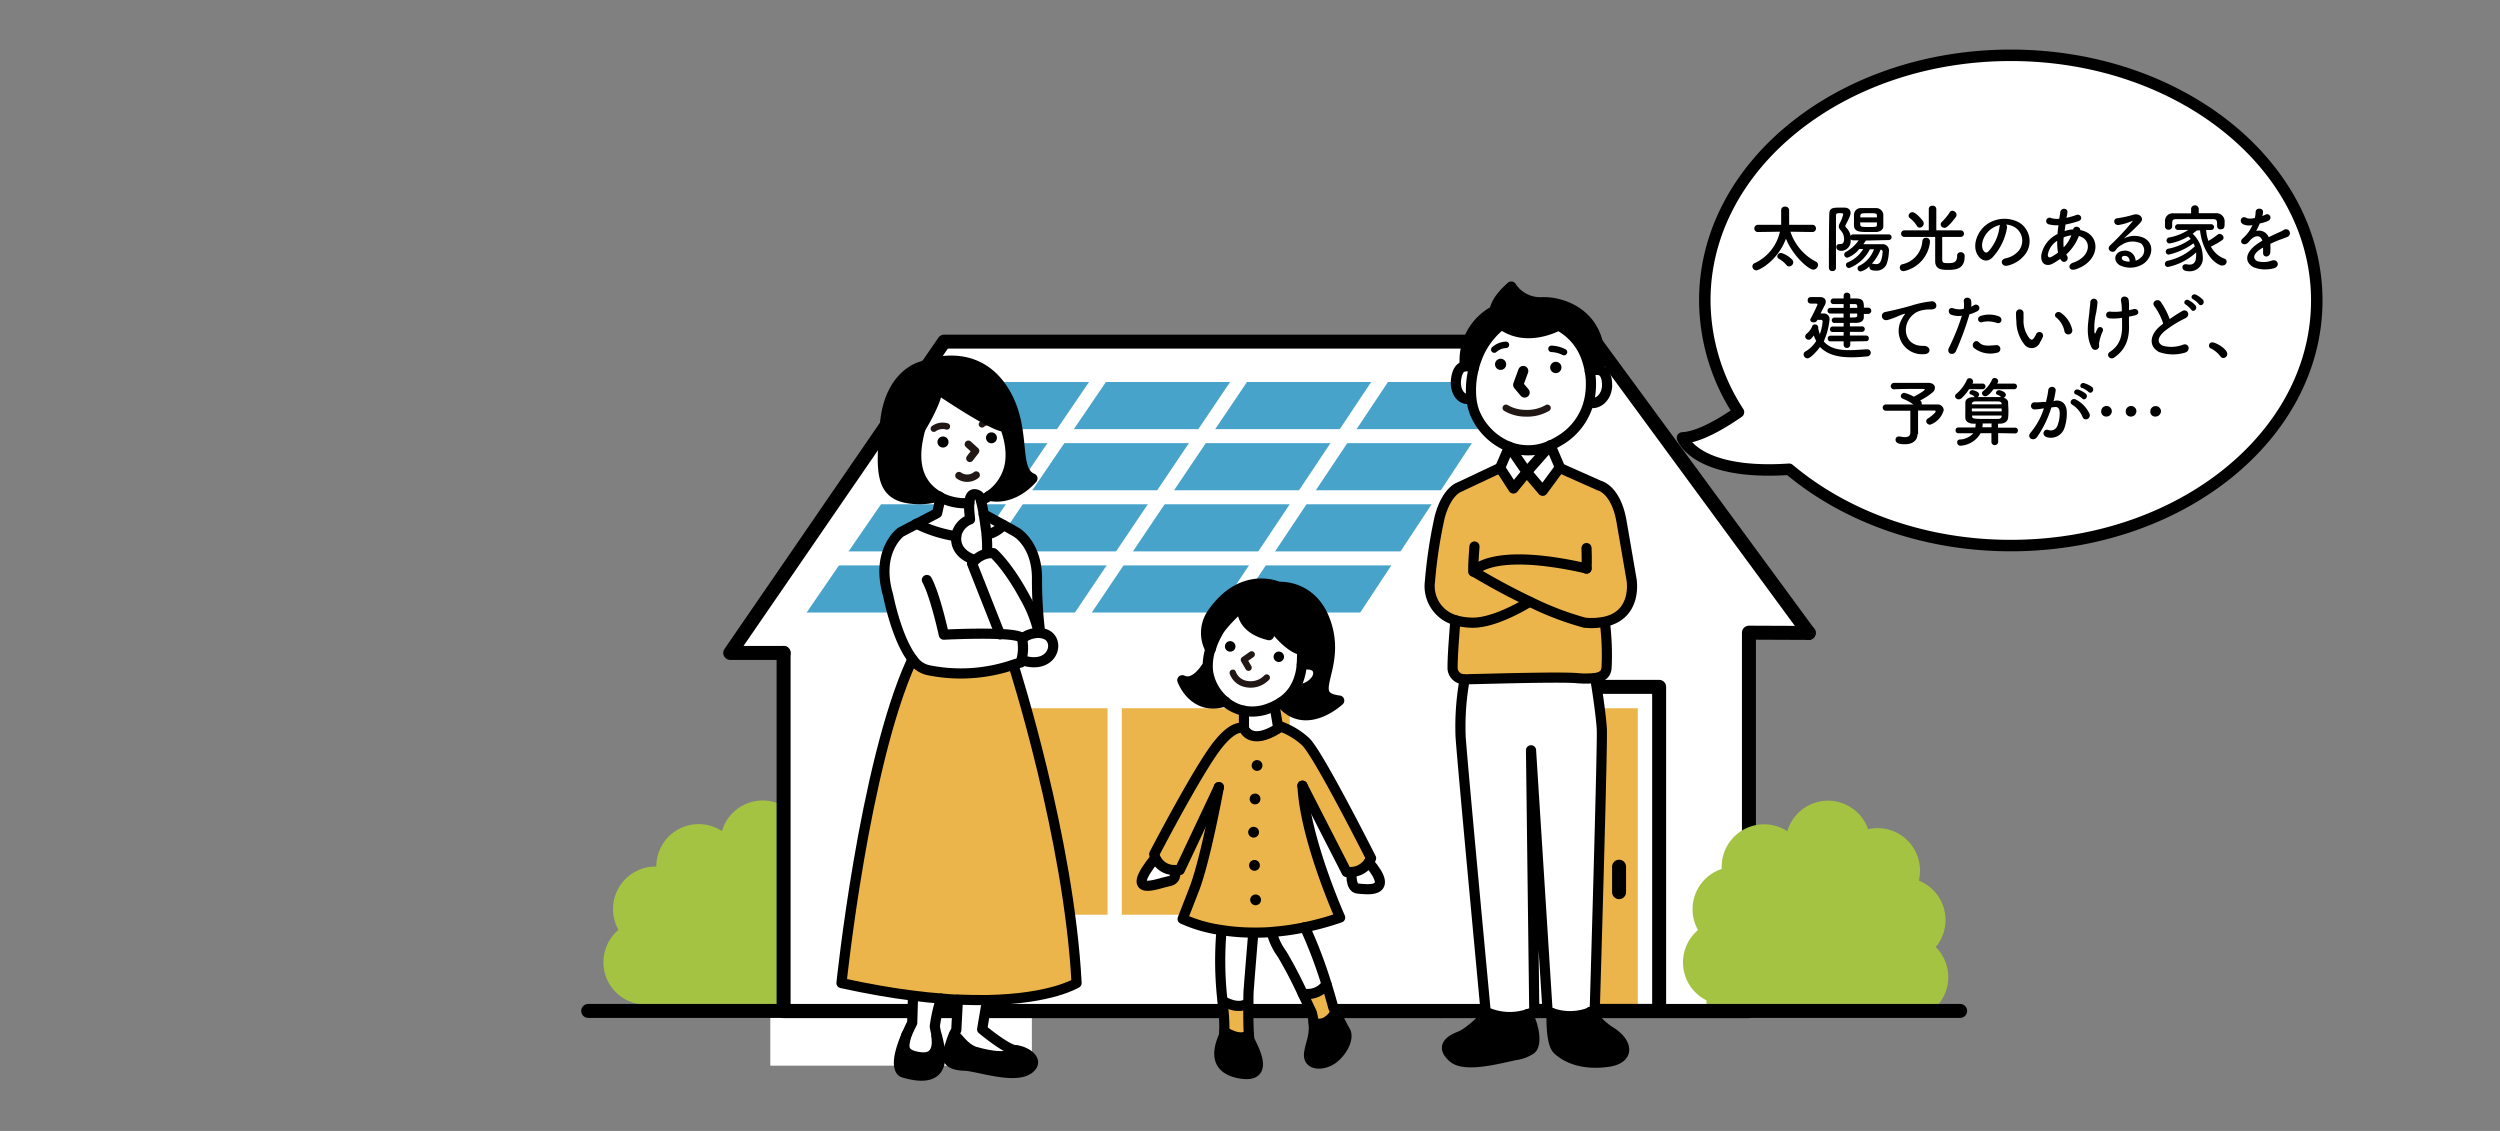 <svg xmlns="http://www.w3.org/2000/svg" xmlns:xlink="http://www.w3.org/1999/xlink" viewBox="0 0 398.67 180.35"><rect x="0" y="0" width="398.67" height="180.35" fill="#808080" stroke="none"/><defs><style>.cls-1,.cls-10,.cls-11,.cls-12,.cls-13,.cls-14,.cls-15,.cls-6,.cls-7{fill:none;}.cls-2{fill:#fff;}.cls-3{clip-path:url(#clip-path);}.cls-4{fill:#a4c342;}.cls-5{fill:#48a3cb;}.cls-10,.cls-12,.cls-13,.cls-6{stroke:#000;}.cls-10,.cls-11,.cls-12,.cls-13,.cls-14,.cls-15,.cls-6,.cls-7{stroke-linecap:round;stroke-linejoin:round;}.cls-6,.cls-7{stroke-width:2.23px;}.cls-7{stroke:#fff;}.cls-8{fill:#ecb54c;}.cls-9{clip-path:url(#clip-path-2);}.cls-10{stroke-width:1.83px;}.cls-11,.cls-14,.cls-15{stroke:#211816;}.cls-11,.cls-13{stroke-width:1.03px;}.cls-12{stroke-width:1.62px;}.cls-14{stroke-width:1.08px;}.cls-15{stroke-width:1.18px;}</style><clipPath id="clip-path"><rect class="cls-1" x="93.8" y="122.07" width="59.48" height="39.14"/></clipPath><clipPath id="clip-path-2"><rect class="cls-1" x="265.41" y="111.89" width="51.38" height="49.32"/></clipPath></defs><g id="レイヤー_2" data-name="レイヤー 2"><g id="デザイン"><rect class="cls-2" x="122.84" y="141.07" width="41.71" height="28.87"/><g class="cls-3"><path class="cls-4" d="M139.93,151a6.76,6.76,0,0,0-3.77-10.93,6.69,6.69,0,0,0,.13-1.28,6.77,6.77,0,0,0-8.28-6.59,6.76,6.76,0,0,0-12.88.33,6.76,6.76,0,0,0-10.47,5.66h-.14a6.77,6.77,0,0,0-5.89,10.09,6.76,6.76,0,0,0,3.65,11.89,6.76,6.76,0,0,0,10.87,4.66,6.77,6.77,0,0,0,11.45-.1,6.76,6.76,0,0,0,10.3-2.18l.25,0A6.77,6.77,0,0,0,139.93,151Z"/></g><path class="cls-2" d="M254.32,54.48l34.11,46.45-9.53,0v60.35H125V104.12h-8.5L125,91.71,133.5,79.3,142,66.89l8.53-12.41H254.32ZM236.79,69.55l6.44-9.75H153.29l-6.7,9.74L139.9,79.3l-6.7,9.75-6.69,9.75h91l6.43-9.75,6.43-9.75Z"/><polygon class="cls-5" points="243.22 59.8 236.79 69.55 214.25 69.55 220.74 59.8 243.22 59.8"/><polygon class="cls-5" points="236.79 69.55 230.37 79.3 207.75 79.3 214.25 69.55 236.79 69.55"/><polygon class="cls-5" points="230.37 79.3 223.94 89.05 223.94 89.05 201.25 89.05 207.75 79.3 230.37 79.3"/><polygon class="cls-5" points="223.94 89.05 217.51 98.8 194.76 98.8 201.25 89.05 223.94 89.05 223.94 89.05"/><polygon class="cls-5" points="220.74 59.8 214.25 69.55 191.69 69.55 198.26 59.8 220.74 59.8"/><polygon class="cls-5" points="214.25 69.55 207.75 79.3 185.13 79.3 191.69 69.55 214.25 69.55"/><polygon class="cls-5" points="207.75 79.3 201.25 89.05 178.57 89.05 185.13 79.3 207.75 79.3"/><polygon class="cls-5" points="201.25 89.05 194.76 98.8 172.01 98.8 178.57 89.05 201.25 89.05"/><polygon class="cls-5" points="198.26 59.8 191.69 69.55 169.14 69.55 175.77 59.8 198.26 59.8"/><polygon class="cls-5" points="191.69 69.55 185.13 79.3 162.51 79.3 169.14 69.55 191.69 69.55"/><polygon class="cls-5" points="185.13 79.3 178.57 89.05 155.89 89.05 162.51 79.3 185.13 79.3"/><polygon class="cls-5" points="178.57 89.05 172.01 98.8 149.26 98.8 155.89 89.05 178.57 89.05"/><polygon class="cls-5" points="175.77 59.8 169.14 69.55 146.6 69.55 146.59 69.55 153.29 59.8 175.77 59.8"/><polygon class="cls-5" points="169.14 69.55 162.51 79.3 139.9 79.3 146.59 69.55 146.6 69.55 169.14 69.55"/><polygon class="cls-5" points="162.51 79.3 155.89 89.05 133.2 89.05 139.9 79.3 162.51 79.3"/><polygon class="cls-5" points="155.89 89.05 149.26 98.8 126.51 98.8 133.2 89.05 155.89 89.05"/><polyline class="cls-6" points="229.77 161.24 124.96 161.24 124.96 104.12"/><polyline class="cls-6" points="288.44 100.93 278.9 100.89 278.9 161.24 229.77 161.24"/><polyline class="cls-6" points="254.32 54.48 228.38 54.48 202.44 54.48 176.5 54.48 150.56 54.48 142.03 66.89 133.5 79.3 124.98 91.71 116.45 104.12 124.96 104.12"/><polyline class="cls-7" points="243.22 59.8 220.74 59.8 198.26 59.8 175.77 59.8 153.29 59.8"/><polyline class="cls-7" points="236.79 69.55 214.25 69.55 191.69 69.55 169.14 69.55 146.6 69.55"/><polyline class="cls-7" points="230.37 79.3 207.75 79.3 185.13 79.3 162.51 79.3 139.9 79.3"/><polyline class="cls-7" points="223.94 89.05 201.25 89.05 178.57 89.05 155.89 89.05 133.2 89.05"/><polyline class="cls-7" points="217.51 98.8 194.76 98.8 172.01 98.8 149.26 98.8 126.51 98.8"/><line class="cls-6" x1="254.32" y1="54.48" x2="288.43" y2="100.93"/><polyline class="cls-7" points="153.29 59.8 146.59 69.55 139.9 79.3 133.2 89.05 126.51 98.8"/><polyline class="cls-7" points="175.77 59.8 169.14 69.55 162.51 79.3 155.89 89.05 149.26 98.8"/><polyline class="cls-7" points="198.26 59.8 191.69 69.55 185.13 79.3 178.57 89.05 172.01 98.8"/><polyline class="cls-7" points="220.74 59.8 214.25 69.55 207.75 79.3 201.25 89.05 194.76 98.8"/><polyline class="cls-7" points="243.22 59.8 236.79 69.55 230.37 79.3 223.94 89.05 217.51 98.8"/><rect class="cls-8" x="247.21" y="112.94" width="13.96" height="48.27"/><rect class="cls-7" x="146.42" y="109.53" width="62.66" height="39.75"/><rect class="cls-8" x="149.84" y="112.94" width="26.78" height="32.93"/><rect class="cls-8" x="178.89" y="112.94" width="26.78" height="32.93"/><rect class="cls-6" x="243.8" y="109.53" width="20.78" height="51.68"/><line class="cls-6" x1="258.19" y1="138.21" x2="258.19" y2="142.27"/><g class="cls-9"><path class="cls-4" d="M310.69,155.83a6.76,6.76,0,0,0-2-4.8,6.76,6.76,0,0,0-2.7-10.6,7.1,7.1,0,0,0,.19-1.61,6.76,6.76,0,0,0-6.76-6.76,6.94,6.94,0,0,0-1.52.17,6.76,6.76,0,0,0-12.88.33,6.69,6.69,0,0,0-3.7-1.11,6.77,6.77,0,0,0-6.77,6.77c0,.12,0,.23,0,.35a6.76,6.76,0,0,0-3.77,9.74,6.76,6.76,0,0,0,1.34,11.21,6.76,6.76,0,0,0,10.91,5.34,6.76,6.76,0,0,0,11.44-.1,6.78,6.78,0,0,0,10.34-2.23A6.77,6.77,0,0,0,310.69,155.83Z"/></g><line class="cls-6" x1="93.8" y1="161.21" x2="312.58" y2="161.21"/><path class="cls-2" d="M320.65,8.82c-26.94,0-48.79,17.49-48.79,39.08a32.87,32.87,0,0,0,5.37,17.82c-2.35,1.63-6.18,4-8.93,4.11,0,0,2.07,6,17,5C294.18,82.3,306.73,87,320.65,87c27,0,48.8-17.49,48.8-39.08S347.6,8.82,320.65,8.82Z"/><path class="cls-10" d="M320.65,8.82c-26.94,0-48.79,17.49-48.79,39.08a32.87,32.87,0,0,0,5.37,17.82c-2.35,1.63-6.18,4-8.93,4.11,0,0,2.07,6,17,5C294.18,82.3,306.73,87,320.65,87c27,0,48.8-17.49,48.8-39.08S347.6,8.82,320.65,8.82Z"/><path d="M289,37l-3.48-.05a8.31,8.31,0,0,0,4.07,4.78.56.56,0,0,1,.33.51.79.79,0,0,1-.75.76c-.74,0-3.26-2.17-4.37-4.94-1.3,3.51-4.25,5.05-4.72,5.05a.64.64,0,0,1-.63-.62.58.58,0,0,1,.39-.54,7.25,7.25,0,0,0,4-5l-3.48.05h0a.56.56,0,0,1-.6-.58.57.57,0,0,1,.61-.57h3.67c0-.2,0-.41,0-.6,0-.42,0-.8,0-1.21V33.5h0a.56.56,0,0,1,.63-.55.59.59,0,0,1,.64.54v.25c0,.53,0,1,0,1.53a5.65,5.65,0,0,1,0,.58H289a.56.56,0,0,1,.59.57A.56.56,0,0,1,289,37Zm-4.1,5.29a4.34,4.34,0,0,0-1.19-1,.49.49,0,0,1-.29-.42.6.6,0,0,1,.61-.54,4.1,4.1,0,0,1,1.78,1.09.65.65,0,0,1,.16.41.69.69,0,0,1-.66.66A.55.55,0,0,1,284.89,42.28Z"/><path d="M297.54,38.36c-.12.2-.26.39-.39.58h3a1,1,0,0,1,1.07,1.16,7.06,7.06,0,0,1-.32,1.9,1.73,1.73,0,0,1-1.72,1.16c-.76,0-1.07-.17-1.07-.59a.41.41,0,0,1,0-.11,3,3,0,0,1-1.38.83.5.5,0,0,1-.51-.5.45.45,0,0,1,.28-.41,4.65,4.65,0,0,0,2.34-2.63h-.65a6.25,6.25,0,0,1-3.3,3,.51.51,0,0,1-.52-.5.42.42,0,0,1,.28-.41,5.2,5.2,0,0,0,2.47-2.13h-.63a4.45,4.45,0,0,1-1.88,1.39.53.53,0,0,1-.52-.51.45.45,0,0,1,.23-.39,6,6,0,0,0,2.08-1.88h-.92a.44.44,0,0,1-.36-.16v.22A1.54,1.54,0,0,1,293.67,40c-.74,0-.83-.39-.83-.59a.44.44,0,0,1,.4-.49h.12l.16,0c.55,0,.55-.64.55-.77a2,2,0,0,0-.45-1.31c-.2-.25-.39-.43-.39-.73a1,1,0,0,1,.12-.44,5.74,5.74,0,0,0,.58-1.48c0-.14-.09-.2-.47-.2s-.68,0-.68.37c0,1,0,2.41,0,3.9v4.46a.51.51,0,0,1-.55.51.52.52,0,0,1-.58-.51c0-2.14,0-6.2.06-8.55,0-1.06.65-1.06,1.73-1.06h.67c.67,0,1,.36,1,.84,0,.27-.11.65-.83,2a.25.25,0,0,0,0,.13.23.23,0,0,0,.07.16,2.65,2.65,0,0,1,.77,1.39.41.41,0,0,1,.42-.25h5.66a.45.45,0,1,1,0,.9ZM299.23,37c-.39,0-.81,0-1.23,0-1.33,0-2.3,0-2.35-1,0-.2,0-.43,0-.68s0-.8,0-1.14a1.09,1.09,0,0,1,1.15-1c.4,0,.81,0,1.21,0s.81,0,1.19,0a1.16,1.16,0,0,1,1.13,1c0,.33,0,.71,0,1.1s0,.54,0,.78C300.34,36.58,299.9,36.93,299.23,37Zm.08-2.33c0-.07,0-.14,0-.21,0-.45-.09-.46-1.29-.46s-1.34,0-1.36.47c0,.06,0,.13,0,.2Zm-2.67.8c0,.7,0,.73,1.31.73s1.35,0,1.36-.41c0-.1,0-.22,0-.32Zm1.9,6.59h.08l.12,0a1.77,1.77,0,0,0,.43.06c.4,0,.9-.07,1.05-1.92v0a.34.34,0,0,0-.33-.39A7,7,0,0,1,298.54,42Z"/><path d="M303.53,43.24a.55.55,0,0,1-.57-.58.51.51,0,0,1,.36-.51,4.06,4.06,0,0,0,3.24-3.76.54.54,0,0,1,.57-.47.59.59,0,0,1,.64.54.53.53,0,0,1,0,.12,5.3,5.3,0,0,1-4,4.62A.87.87,0,0,1,303.53,43.24Zm9.07-5.46-2.88,0c0,.91,0,2.66,0,3.37s0,.81,1,.81c.81,0,1.38-.11,1.38-1.17a.53.53,0,0,1,.55-.57.6.6,0,0,1,.65.65c0,1.88-1.16,2.17-2.62,2.17-1.12,0-2.08-.09-2.08-1.42,0-.37,0-2.75,0-3.84H307l-3.28,0h0a.51.51,0,0,1-.56-.51.54.54,0,0,1,.57-.54h3.85l0-3.4a.53.53,0,0,1,.59-.52.55.55,0,0,1,.61.52l0,3.4h3.87a.52.52,0,0,1,.54.53.51.51,0,0,1-.53.52ZM305.67,36a4.36,4.36,0,0,0-1.09-1.2.46.46,0,0,1-.22-.39.61.61,0,0,1,.61-.57c.57,0,1.6,1.28,1.71,1.45a.68.68,0,0,1,.09.35.67.67,0,0,1-.63.66A.52.52,0,0,1,305.67,36Zm4.38.31a.53.53,0,0,1-.37-.94,8.28,8.28,0,0,0,1.23-1.5.47.47,0,0,1,.43-.26.7.7,0,0,1,.67.66.61.61,0,0,1-.13.35C310.72,36.17,310.29,36.35,310.05,36.35Z"/><path d="M320.05,36.35a9.2,9.2,0,0,1-2.37,4.76c-.91.84-1.89.38-2.41-.63-.74-1.46.05-3.64,1.62-4.74a4.92,4.92,0,0,1,5.08-.27,3.49,3.49,0,0,1,1.09,4.94,4.93,4.93,0,0,1-2.87,1.94c-1,.27-1.39-.92-.38-1.15A3.65,3.65,0,0,0,322,39.88a2.54,2.54,0,0,0-.64-3.6,3.18,3.18,0,0,0-1.46-.47A.58.58,0,0,1,320.05,36.35Zm-2.61.23c-1.09.84-1.68,2.41-1.18,3.31.17.34.48.52.77.26a7,7,0,0,0,1.82-3.91,1,1,0,0,1,.11-.37A4,4,0,0,0,317.44,36.58Z"/><path d="M328.52,41.29a9.81,9.81,0,0,1-1.28.8c-.73.37-1.85.19-1.72-1.39a4.61,4.61,0,0,1,2.11-3.11,4.51,4.51,0,0,1,.49-.28c0-.45.08-.92.14-1.4a4.47,4.47,0,0,1-1.47-.12.54.54,0,1,1,.33-1,3.58,3.58,0,0,0,1.27.09c.05-.34.11-.69.15-1,.13-.87,1.27-.69,1.14,0,0,.29-.1.59-.15.86a11.53,11.53,0,0,0,1.58-.46c.69-.26,1.2.74.28,1a14.18,14.18,0,0,1-2,.52c-.06.38-.1.72-.15,1.05a4.59,4.59,0,0,1,1.23-.26h.14v0c.09-.69,1.17-.47,1.12.1,3.43.62,3.26,5-.75,6.26-1.06.35-1.35-.74-.39-1.06,2.93-1,3-3.72.92-4.25a7.71,7.71,0,0,1-2,2.93,1.67,1.67,0,0,0,.12.23c.42.68-.56,1.43-1,.6Zm-.46-2.89a3.27,3.27,0,0,0-1.5,2.21c0,.47.28.51.58.35a8.53,8.53,0,0,0,1.05-.68A9.15,9.15,0,0,1,328.06,38.4Zm2.24-.87a4.64,4.64,0,0,0-1.21.32,8.22,8.22,0,0,0,0,1.59,5.43,5.43,0,0,0,1.22-1.91Z"/><path d="M341.28,41.16a1.48,1.48,0,0,0,.16-2.33,3.11,3.11,0,0,0-3.07.2,2.67,2.67,0,0,0-1,.88c-.42.63-1.59-.07-.87-.78a40,40,0,0,0,3.55-3.8c.13-.16,0-.11-.08-.07a9.25,9.25,0,0,1-2,.6c-.93.2-1.11-1-.31-1.06a17.61,17.61,0,0,0,2.59-.57c.94-.27,1.71.56,1.12,1.22-.37.42-.84.88-1.31,1.32s-.94.85-1.37,1.27A3.59,3.59,0,0,1,342,38c1.69,1,1.14,3.08-.1,4a3.85,3.85,0,0,1-3.89.29c-1.24-.81-.69-2.26.7-2.31a1.66,1.66,0,0,1,1.85,1.59A1.55,1.55,0,0,0,341.28,41.16Zm-2.5-.35c-.52,0-.54.53-.16.73a2.11,2.11,0,0,0,1,.17C339.62,41.17,339.3,40.76,338.78,40.81Z"/><path d="M351.81,36.68a6.58,6.58,0,0,0,.36,1.74,13.15,13.15,0,0,0,1.47-1,.44.44,0,0,1,.32-.12.65.65,0,0,1,.63.6.51.51,0,0,1-.26.42,12.89,12.89,0,0,1-1.76,1,4,4,0,0,0,2.13,1.92.51.51,0,0,1,.38.49.63.63,0,0,1-.63.6.68.68,0,0,1-.27,0c-2-.71-3.16-3.55-3.34-5.59h-.5l-.68.53a5.21,5.21,0,0,1,1.61,3.68,2.06,2.06,0,0,1-2.11,2.31c-.73,0-1.13-.2-1.13-.64a.46.46,0,0,1,.49-.48.36.36,0,0,1,.14,0,3,3,0,0,0,.49.06c.78,0,1.06-.54,1.06-1.46a2.67,2.67,0,0,0,0-.48,9.48,9.48,0,0,1-4.47,2.31.47.47,0,0,1-.51-.47.52.52,0,0,1,.45-.52A8.94,8.94,0,0,0,350,39.28a4,4,0,0,0-.2-.48,10.78,10.78,0,0,1-3.95,1.8.46.46,0,0,1-.48-.47.48.48,0,0,1,.41-.47,8.9,8.9,0,0,0,3.57-1.55,2.16,2.16,0,0,0-.4-.4A8.73,8.73,0,0,1,346,38.82a.47.47,0,0,1-.51-.46.5.5,0,0,1,.42-.49,8.32,8.32,0,0,0,3.05-1.2l-1.61,0h0a.46.46,0,0,1-.5-.45.47.47,0,0,1,.51-.47h5.2a.47.47,0,0,1,.51.47.45.45,0,0,1-.48.45h0ZM350.63,34l2.82,0a1.3,1.3,0,0,1,1.3,1.14,5,5,0,0,1,0,.55c0,.42,0,.88-.63.88a.5.5,0,0,1-.56-.46v0c0-1,0-1.15-.74-1.17-.94,0-2.07,0-3.16,0-.91,0-1.78,0-2.49,0s-.74.17-.78.58v.63h0a.53.53,0,0,1-.57.48.52.52,0,0,1-.57-.5c0-.15,0-.31,0-.49s0-.35,0-.53a1.22,1.22,0,0,1,1.35-1.09l2.81,0v-.77a.62.62,0,0,1,1.22,0V34Z"/><path d="M360.74,34.46a3.41,3.41,0,0,0,.49-.21c.65-.39,1.29.59.42,1a6.37,6.37,0,0,1-1.3.39,11.53,11.53,0,0,1-.56,1.19,1.7,1.7,0,0,1,2,1c.48-.25,1-.49,1.44-.69a8.31,8.31,0,0,0,.91-.44.63.63,0,1,1,.66,1.06,11.84,11.84,0,0,1-1.27.48c-.49.19-1,.42-1.49.65a9.19,9.19,0,0,1,0,1.29.69.69,0,0,1-.62.73c-.29,0-.56-.21-.53-.67,0-.25,0-.52,0-.76l-.3.17c-1.46.94-1.28,1.65-.62,2a3.74,3.74,0,0,0,2.32-.1c1-.32,1.37,1,.29,1.24a5.19,5.19,0,0,1-3.21-.17c-1.59-.89-1.31-2.48.82-3.88.16-.1.35-.23.58-.36-.32-1-1.23-.87-2,0l-.05.05a1.65,1.65,0,0,1-.27.3c-.64.58-1.5-.09-.8-.72a6.14,6.14,0,0,0,1-1.11,10.38,10.38,0,0,0,.55-1,2.4,2.4,0,0,1-1.46-.12c-.84-.43-.27-1.53.55-1a1.86,1.86,0,0,0,1.11,0l.17,0a4.24,4.24,0,0,0,.13-1c.05-.7,1.15-.63,1.18-.06a2.3,2.3,0,0,1-.1.69Z"/><path d="M289.84,51c-.19.32-.29.4-.61.4s-.55-.14-.55-.39a.4.4,0,0,1,.07-.22,24.6,24.6,0,0,0,1.08-2.21c0-.14-.15-.17-.26-.17h-.82a.47.47,0,0,1-.48-.51c0-.53.4-.53.69-.53l1.27,0c.53,0,.92.27.92.74a1.29,1.29,0,0,1-.19.62c-.11.2-.38.74-.64,1.26h.49a.88.88,0,0,1,.94,1,11,11,0,0,1-.92,3.45c.95,1.14,2.47,1.4,4.08,1.4.95,0,1.93-.1,2.85-.14h0a.55.55,0,0,1,.57.55.61.61,0,0,1-.62.59c-.82.08-1.67.14-2.48.14-1.94,0-3.75-.35-5-1.65-.35.53-1.5,1.82-2,1.82a.64.64,0,0,1-.61-.62A.55.55,0,0,1,288,56a5.07,5.07,0,0,0,1.63-1.63,5,5,0,0,1-.38-.87c-.47.59-.58.68-.84.68a.55.55,0,0,1-.54-.52.62.62,0,0,1,.26-.47A2.84,2.84,0,0,0,289,52a.41.41,0,0,1,.42-.26.49.49,0,0,1,.53.43.41.41,0,0,1,0,.11s0,.06,0,.09a6.78,6.78,0,0,0,.25.92,7.52,7.52,0,0,0,.45-2c0-.22-.12-.28-.26-.28Zm5.22,3.45V55a.5.5,0,0,1-.53.48A.49.49,0,0,1,294,55v-.57h-2.1a.42.42,0,0,1-.43-.46.42.42,0,0,1,.43-.44H294v-.59h-1.68a.44.44,0,1,1,0-.87H294V51.5h-1.53a.43.43,0,0,1,0-.85h0l1.52,0V50h-2.17a.46.46,0,0,1,0-.91H294v-.6h-1.63a.42.42,0,0,1-.44-.44.43.43,0,0,1,.44-.45H294v-.44a.49.49,0,0,1,.53-.49.5.5,0,0,1,.53.49v.44h.88c1.16,0,1.29.44,1.29,1.46h.68a.49.49,0,0,1,0,1h-.69c0,.2,0,.4,0,.57-.05.62-.55.84-1.25.86H295v.56h2a.44.44,0,0,1,0,.87h-2v.59h2.59a.42.42,0,0,1,.43.44.42.42,0,0,1-.43.46ZM295,50v.63c1,0,1.15,0,1.17-.34,0-.09,0-.19,0-.29Zm0-1.51v.6h1.18c0-.49-.09-.58-.38-.6Z"/><path d="M303.3,50.85a3.87,3.87,0,0,1,.38-.61c.18-.24.13-.23-.1-.16-.88.28-.68.28-1.48.58a10.07,10.07,0,0,1-1.05.36c-1,.28-1.34-1.07-.4-1.27l1.3-.28c.58-.14,1.6-.38,2.8-.72a15.8,15.8,0,0,1,3.2-.69.69.69,0,0,1,.8.9c-.07.2-.33.44-1.15.39a5,5,0,0,0-1.75.33,3.36,3.36,0,0,0-1.5,1.37c-1,1.73-.25,4.2,2.38,4.1,1.24,0,1.31,1.34.06,1.33A3.73,3.73,0,0,1,303.3,50.85Z"/><path d="M311.91,56c-.35.79-1.6.45-1.11-.55a36.4,36.4,0,0,0,2.06-5.1,3.48,3.48,0,0,1-1.72-.17c-.6-.26-.48-1.32.4-1a3.06,3.06,0,0,0,1.62.07,4.93,4.93,0,0,0,0-1.27c0-.66,1.06-.7,1.18,0a4.19,4.19,0,0,1,0,.94l.45-.25c.61-.4,1.34.57.45,1a7.83,7.83,0,0,1-1.18.47A47,47,0,0,1,311.91,56Zm2.85-.53c-.5-.56.23-1.49.84-.87s1.31.55,2.69.44a.61.61,0,1,1,.15,1.21A4.2,4.2,0,0,1,314.76,55.47Zm1.33-4.1c-.61.22-1-.74-.2-1a4.38,4.38,0,0,1,2.82.06c.79.28.47,1.31-.27,1.07A4.12,4.12,0,0,0,316.09,51.37Z"/><path d="M322.88,55a6,6,0,0,1-1.33-3.76,11.49,11.49,0,0,1-.06-1.31.6.6,0,1,1,1.2,0c0,.46,0,.48,0,1a4.5,4.5,0,0,0,.93,3c.3.3.45.33.71,0a4.43,4.43,0,0,0,.39-.69.58.58,0,0,1,1.07.42,5.9,5.9,0,0,1-.46.91A1.44,1.44,0,0,1,322.88,55Zm6.35-2.07a3.72,3.72,0,0,0-1.3-2.28c-.57-.39.07-1.26.77-.73a4.5,4.5,0,0,1,1.77,2.73A.64.64,0,0,1,329.23,52.91Z"/><path d="M333.57,55.46c-1.05-2-.51-4.27-.38-5.71.05-.67.12-1,.15-1.55a.57.57,0,0,1,1.14,0c0,.37-.11,1-.19,1.58A10.32,10.32,0,0,0,334,53c0,.2.11.28.21,0s.18-.37.24-.52a.47.47,0,1,1,.87.35,6.49,6.49,0,0,0-.59,2c0,.13.07.47-.09.68A.62.62,0,0,1,333.57,55.46Zm5.95-6c.26-.06.49-.1.69-.16.75-.21,1.21.81.21,1l-.92.2c0,.34,0,.69,0,1.16.11,2.35-.5,4.06-2.34,5.35-.68.48-1.42-.43-.69-.9,1.51-1,2-2.41,1.93-4.42,0-.37,0-.7,0-1a8.86,8.86,0,0,1-2,.08c-.79-.07-.72-1.21.19-1.07a7.26,7.26,0,0,0,1.77-.06v-.3a7.33,7.33,0,0,0-.13-1.39c-.09-.87,1.07-.82,1.21-.18a6,6,0,0,1,.06,1.4Z"/><path d="M343.58,48.87c-.61-.75.54-1.39,1-.72A12.09,12.09,0,0,1,346,50.89,22.3,22.3,0,0,1,348,49.6c.8-.45,1.41.68.51,1.14a17.51,17.51,0,0,0-3.34,2.08c-1.16,1-1.2,1.86-.28,2.31a5.19,5.19,0,0,0,3.2-.15c1-.38,1.34,1,.3,1.27a6.74,6.74,0,0,1-4.06-.1c-1.69-.86-1.62-2.76.29-4.27l.34-.28A9.77,9.77,0,0,0,343.58,48.87Zm5.85.51a4.2,4.2,0,0,0-.87-.81c-.56-.31,0-1,.49-.69a3.59,3.59,0,0,1,1.07.85C350.52,49.27,349.76,49.89,349.43,49.38Zm1.2-.9a3.67,3.67,0,0,0-.9-.76c-.57-.31-.05-1,.47-.72a3.86,3.86,0,0,1,1.1.81C351.71,48.34,351,49,350.63,48.48Z"/><path d="M354.1,56.85a4.45,4.45,0,0,0-1.44-1.24.51.51,0,0,1,.23-1c.41,0,2.29,1,2.29,1.84a.65.65,0,0,1-.63.64A.54.54,0,0,1,354.1,56.85Z"/><path d="M305.78,69.24v0c0,.78-.53,1.6-2,1.6-.47,0-1.5,0-1.5-.72a.5.5,0,0,1,.51-.52l.17,0a4,4,0,0,0,.81.11c.61,0,.87-.27.87-.74V65.5l-3.91,0h0a.5.5,0,0,1,0-1l4.4,0a9.09,9.09,0,0,0-1.71-.93.41.41,0,0,1-.3-.4.55.55,0,0,1,.56-.52,5.8,5.8,0,0,1,1.52.61s1.74-.91,1.74-1.16c0-.06,0-.08-1.07-.08s-2.88,0-3.78.06h0a.52.52,0,0,1-.58-.5.56.56,0,0,1,.6-.53c.56,0,1.4,0,2.27,0l3.09,0c.72,0,1.09.36,1.09.78a1,1,0,0,1-.36.73,10,10,0,0,1-2,1.3l.07.06a.53.53,0,0,1,.18.4.55.55,0,0,1,0,.18h2.51a.94.94,0,0,1,1,.9,3.4,3.4,0,0,1-2.14,2.32.62.62,0,0,1-.66-.55.55.55,0,0,1,.31-.45c.26-.15,1.21-.88,1.21-1.13,0-.07-.07-.12-.23-.12h-2.58v3.74Z"/><path d="M314,62.07a7.09,7.09,0,0,1-1.23,1.46.64.64,0,0,1-.42.15.56.56,0,0,1-.58-.49.47.47,0,0,1,.2-.38,6.18,6.18,0,0,0,1.68-2.23.46.46,0,0,1,.42-.27.57.57,0,0,1,.58.52.53.53,0,0,1-.06.24l-.05.1h1.63a.45.45,0,1,1,0,.9Zm4.64,7v1.45a.54.54,0,0,1-1.07,0V69.08h-1.73a3.94,3.94,0,0,1-3.2,2,.52.52,0,0,1-.53-.54.42.42,0,0,1,.34-.45,3.07,3.07,0,0,0,2.23-1h-2.4a.43.43,0,0,1-.43-.46.43.43,0,0,1,.43-.46H315a3,3,0,0,0,.05-.61v0h-.35c-.82,0-1.27-.4-1.29-.91s0-.84,0-1.19,0-.79,0-1.25.36-.86,1.26-.88h.25a.12.12,0,0,1-.06-.06,1.18,1.18,0,0,0-.57-.36.3.3,0,0,1-.23-.28.48.48,0,0,1,.5-.42c.07,0,1.05.21,1.05.71a.47.47,0,0,1-.24.4h.95l2.69,0h.09v0a1.25,1.25,0,0,0-.59-.37.31.31,0,0,1-.22-.28.5.5,0,0,1,.52-.45c.16,0,1.06.26,1.06.74a.53.53,0,0,1-.35.46c.43.14.7.43.71.73,0,.49.05.85.05,1.23s0,.75-.05,1.26-.52.91-1.27.92l-.34,0v.64h2.73a.43.43,0,0,1,.44.46.44.44,0,0,1-.44.46Zm.56-3.93h-4.75v.47h4.75Zm0-.73c0-.24-.18-.38-.56-.4l-2.22,0H315c-.36,0-.55.21-.56.41v.06h4.71Zm0,1.86h-4.71v.09c0,.45.27.45,2.64.45l1.52,0c.3,0,.53-.15.55-.43Zm-1.3-4.21c-.26.37-.86,1.13-1.3,1.13a.52.52,0,0,1-.54-.47.46.46,0,0,1,.2-.36,4.86,4.86,0,0,0,1.4-1.81.44.44,0,0,1,.42-.27.56.56,0,0,1,.57.49.64.64,0,0,1-.07.24,1.12,1.12,0,0,0-.1.16h2.72a.45.45,0,1,1,0,.9Zm-.31,5.47h-1.41v0a3.93,3.93,0,0,1-.06.6h1.47Z"/><path d="M327.8,63.88c1-.08,1.74.5,1.79,1.81a7.19,7.19,0,0,1-.4,2.62,2.27,2.27,0,0,1-2.76,1.41c-.93-.27-.56-1.35.16-1.17a1.12,1.12,0,0,0,1.49-.64,5.23,5.23,0,0,0,.38-2c0-.72-.25-1.06-.79-1l-.54.06a17,17,0,0,1-2.28,4.72c-.56.8-1.78.12-1-.74a11.25,11.25,0,0,0,2.08-3.82l-.14,0a8.38,8.38,0,0,1-1.27.16.57.57,0,1,1,0-1.13c.37,0,.73,0,1.16-.06l.58,0a12.63,12.63,0,0,0,.37-1.87c.08-.77,1.28-.7,1.18.09a14,14,0,0,1-.34,1.66Zm4.32,2.65a4.18,4.18,0,0,0-1.68-2c-.57-.32-.05-1.2.67-.78a4.92,4.92,0,0,1,2.1,2.23C333.5,66.74,332.44,67.25,332.12,66.53Zm-1.06-3.62c-.62-.23-.19-.95.36-.78a3.84,3.84,0,0,1,1.2.66c.48.46-.15,1.2-.57.76A4.1,4.1,0,0,0,331.06,62.91Zm1-1c-.61-.2-.24-1,.33-.8a4.28,4.28,0,0,1,1.23.61c.49.45-.13,1.21-.55.79A4.42,4.42,0,0,0,332.07,61.86Z"/><path d="M335.91,66.43a.8.8,0,0,1-.84-.84.85.85,0,0,1,1.7,0A.87.87,0,0,1,335.91,66.43Zm3.92,0a.78.78,0,0,1-.84-.84.85.85,0,0,1,1.7,0A.87.87,0,0,1,339.83,66.43Zm3.91,0a.77.77,0,0,1-.83-.84.83.83,0,0,1,.84-.83.84.84,0,0,1,.86.81A.88.88,0,0,1,343.74,66.43Z"/><path class="cls-2" d="M218.26,137.5c4.36,5.13-.51,4.29-1.74,4.2s-1-2.64-1-2.64A3.58,3.58,0,0,0,218.26,137.5Z"/><path class="cls-8" d="M194.37,125.52l-6.23,13.19a5.55,5.55,0,0,1-.8,0,3.24,3.24,0,0,1-3.07-1.93,3,3,0,0,1-.21-.6s5.79-11.14,9.2-16.15,5.11-3.89,5.11-3.89,1,2.8,5.44,0l0-.26.41-.07a11.86,11.86,0,0,1,4,2.41c2,1.82,10.46,18.61,10.46,18.61a2.87,2.87,0,0,1-.36.64,3.58,3.58,0,0,1-2.73,1.56,4.34,4.34,0,0,1-.81,0l-7.05-13.78c.43,8.51,6,21,6,21a45.14,45.14,0,0,1-5.62,1.55,40.71,40.71,0,0,1-5.29.75c-1,.07-2,.1-2.94.1a33.62,33.62,0,0,1-5.06-.4,22.8,22.8,0,0,1-6.21-1.78l1.84-4.72C192.23,137.18,194.31,125.87,194.37,125.52Z"/><path d="M214.52,164.43c.66,1.11-.41,3.23-1.9,4.38s-4,1.22-3.87-.67c.14-1.56.95-2.75.73-5,0,0,1.94.92,3.5-1.68C213.4,162.28,214.09,163.69,214.52,164.43Z"/><path class="cls-8" d="M212.62,160.67l.36.75c-1.56,2.6-3.5,1.68-3.5,1.68a9.69,9.69,0,0,0-.3-1.65s-.63-1.35-1.43-3a3.61,3.61,0,0,0,3.78-1.48C211.89,158.09,212.26,159.34,212.62,160.67Z"/><path d="M211.68,100c1.9,6.91-3.52,11,1.9,11.68,0,0-5.38,5.06-9.29.3h0a7,7,0,0,0,2.32-2.46c.87,1,3.77-.58,3.62-2.29s-2.51-1.26-2.62-1.24c.07-.86.06-1.66.06-2.34-2.27-.31-4.94-4.13-4.94-4.13l-.36,1.74c-5.12-1.25-4.22-4.79-4.22-4.79s-3.35,3-4,4.48a11.42,11.42,0,0,0-1.09,2.56,5.46,5.46,0,0,1,.28-5.7c4.84-7,10.63-4.26,10.63-4.26S209.75,93.05,211.68,100Z"/><path class="cls-2" d="M210.23,107.26c.15,1.71-2.75,3.31-3.62,2.29a8.77,8.77,0,0,0,1-3.53C207.72,106,210.09,105.57,210.23,107.26Z"/><path class="cls-2" d="M208.09,147.88a73,73,0,0,1,3.44,9.06,3.61,3.61,0,0,1-3.78,1.48,69.9,69.9,0,0,0-3.27-6.27,10.34,10.34,0,0,1-1.68-3.51h0A40.71,40.71,0,0,0,208.09,147.88Z"/><path class="cls-2" d="M206.61,109.55a7,7,0,0,1-2.32,2.46,9,9,0,0,1-1.16.64c-.21.1-.43.19-.67.28a7.27,7.27,0,0,1-4.09.41,6.7,6.7,0,0,1-3-1.49h0a7.81,7.81,0,0,1-2.6-4.32,6.5,6.5,0,0,1-.12-1.06,9.29,9.29,0,0,1,.4-2.92h0a11.42,11.42,0,0,1,1.09-2.56c.69-1.43,4-4.48,4-4.48s-.9,3.54,4.22,4.79l.36-1.74s2.67,3.82,4.94,4.13c0,.68,0,1.48-.06,2.34A8.77,8.77,0,0,1,206.61,109.55Z"/><path class="cls-2" d="M203.77,115.91l0,.26c-4.42,2.8-5.44,0-5.44,0v-2.83h0a7.27,7.27,0,0,0,4.09-.41c.24-.09.46-.18.67-.28l.14.28Z"/><path class="cls-2" d="M199.86,148.73s-.61,7.29-.7,8.69c0,.67-.07,1.58-.08,2.54h0c-1.64,1.19-4-.34-4-.34H195a56.11,56.11,0,0,1-.16-11.21v-.08A33.62,33.62,0,0,0,199.86,148.73Z"/><path d="M199.27,165.83c.22.71,3.66,6.22-1.5,5.34s-2.84-5.24-2.62-6a2.73,2.73,0,0,0,.09-.68h0s2.47,1.71,3.91.5A4.71,4.71,0,0,0,199.27,165.83Z"/><path class="cls-8" d="M199.07,160h0c0,1.84,0,3.89.08,5-1.44,1.21-3.91-.5-3.91-.5h0a25.23,25.23,0,0,0-.09-2.8c-.07-.72-.14-1.41-.2-2.08H195S197.43,161.15,199.07,160Z"/><path d="M195.34,111.85c-5,1.62-6.8-3.4-6.8-3.4,2,1,3.79-2,3.79-2h.29a6.5,6.5,0,0,0,.12,1.06A7.81,7.81,0,0,0,195.34,111.85Z"/><path class="cls-2" d="M187.34,138.75s.54,1.54-1,1.79-7.41,2.85-2.12-3.73a3.24,3.24,0,0,0,3.07,1.93Z"/><polyline class="cls-11" points="199.6 104.36 198.37 105.22 199.1 106.47"/><path class="cls-12" d="M195.34,111.85a6.7,6.7,0,0,0,3,1.49,7.27,7.27,0,0,0,4.09-.41c.24-.09.46-.18.67-.28a9,9,0,0,0,1.16-.64,7,7,0,0,0,2.32-2.46,8.77,8.77,0,0,0,1-3.53c.07-.86.06-1.66.06-2.34"/><path class="cls-12" d="M193,103.55a9.29,9.29,0,0,0-.4,2.92,6.5,6.5,0,0,0,.12,1.06,7.81,7.81,0,0,0,2.6,4.32"/><path class="cls-12" d="M207.67,103.68c-2.27-.31-4.94-4.13-4.94-4.13l-.36,1.74c-5.12-1.25-4.22-4.79-4.22-4.79s-3.35,3-4,4.48a11.42,11.42,0,0,0-1.09,2.56"/><path class="cls-12" d="M207.6,106h0c.11,0,2.48-.45,2.62,1.24s-2.75,3.31-3.62,2.29h0"/><path class="cls-12" d="M193,103.55h0a5.46,5.46,0,0,1,.28-5.7c4.84-7,10.63-4.26,10.63-4.26s5.82-.53,7.75,6.45-3.52,11,1.9,11.68c0,0-5.38,5.06-9.29.3"/><path class="cls-12" d="M192.33,106.47s-1.83,3-3.79,2c0,0,1.77,5,6.8,3.4h0"/><path class="cls-12" d="M198.37,113.34v2.83s1,2.8,5.44,0l0-.26-.5-3"/><path class="cls-12" d="M204.18,115.84a11.86,11.86,0,0,1,4,2.41c2,1.82,10.46,18.61,10.46,18.61a2.87,2.87,0,0,1-.36.64,3.58,3.58,0,0,1-2.73,1.56,4.34,4.34,0,0,1-.81,0l-7.05-13.78"/><path class="cls-12" d="M198.37,116.17s-1.69-1.12-5.11,3.89-9.2,16.15-9.2,16.15a3,3,0,0,0,.21.6,3.24,3.24,0,0,0,3.07,1.93,5.55,5.55,0,0,0,.8,0l6.23-13.19"/><path class="cls-12" d="M194.37,125.51h0c-.06.35-2.14,11.66-3.94,16.31l-1.84,4.72a22.8,22.8,0,0,0,6.21,1.78,33.62,33.62,0,0,0,5.06.4c.93,0,1.91,0,2.94-.1a40.71,40.71,0,0,0,5.29-.75,45.14,45.14,0,0,0,5.62-1.55s-5.61-12.53-6-21"/><path class="cls-12" d="M208.09,147.87h0a73,73,0,0,1,3.44,9.06c.36,1.15.73,2.4,1.09,3.73l.36.75c.42.86,1.11,2.27,1.54,3,.66,1.11-.41,3.23-1.9,4.38s-4,1.22-3.87-.67c.14-1.56.95-2.75.73-5a9.69,9.69,0,0,0-.3-1.65s-.63-1.35-1.43-3a69.9,69.9,0,0,0-3.27-6.27,10.34,10.34,0,0,1-1.68-3.51"/><path class="cls-12" d="M194.79,148.41a56.11,56.11,0,0,0,.16,11.21c.06.67.13,1.36.2,2.08a25.23,25.23,0,0,1,.09,2.8,2.73,2.73,0,0,1-.09.68c-.22.75-2.54,5.11,2.62,6s1.72-4.63,1.5-5.34a4.71,4.71,0,0,1-.11-.83c-.08-1.15-.11-3.2-.08-5,0-1,0-1.87.08-2.54.09-1.4.7-8.69.7-8.69"/><path class="cls-12" d="M215.53,139.06s-.23,2.55,1,2.64,6.1.93,1.74-4.2h0"/><path class="cls-12" d="M187.34,138.75s.54,1.54-1,1.79-7.41,2.85-2.12-3.73"/><path class="cls-12" d="M209.48,163.1s1.94.92,3.5-1.68h0"/><path class="cls-12" d="M195.25,164.5s2.47,1.71,3.91.5"/><path class="cls-12" d="M207.75,158.42a3.61,3.61,0,0,0,3.78-1.48"/><path class="cls-12" d="M195,159.62s2.41,1.53,4,.34"/><path d="M204.75,104.87a.83.83,0,1,1-1.64-.27.83.83,0,1,1,1.64.27Z"/><path d="M197,103.25a.84.84,0,1,1-.69-1A.85.85,0,0,1,197,103.25Z"/><path d="M201.32,122.07a.86.86,0,1,1-.86-.86A.86.86,0,0,1,201.32,122.07Z"/><path d="M201,127.41a.86.86,0,1,1-.86-.86A.86.86,0,0,1,201,127.41Z"/><path d="M200.77,132.71a.86.86,0,1,1-.85-.86A.85.85,0,0,1,200.77,132.71Z"/><path d="M200.91,138a.86.86,0,1,1-.86-.86A.86.86,0,0,1,200.91,138Z"/><path d="M201.09,143.5a.86.86,0,1,1-.86-.86A.86.86,0,0,1,201.09,143.5Z"/><path class="cls-11" d="M202,108.05a3.55,3.55,0,0,1-3.41,1,2.77,2.77,0,0,1-2-1.76"/><path class="cls-8" d="M244,96c-1.64,1-6.16,3.52-9.42,3.32a10,10,0,0,1-2.46-.4,5.65,5.65,0,0,1-4-6.16,75.66,75.66,0,0,1,1.57-10.33c1-4,3-4.67,3-4.67l6.62-3.12,2.12,3.29,2.13-2.62,2.54,3,2.7-3.67.13.09,6.2,2.76s2.59.57,3.49,5.63l1.62,9.41s1,5.51-4.25,6.65a10.65,10.65,0,0,1-3.24.16A48.09,48.09,0,0,1,244,96Z"/><path d="M256.67,164.5c2.94,1.74,3.44,4.49-.51,4.93-4.24.47-6.63-.92-7.79-2s-1-5.48-.94-5.84a8.85,8.85,0,0,0,6.15-.12A11.19,11.19,0,0,0,256.67,164.5Z"/><path class="cls-2" d="M256.32,61.45c0,1.66-1.26,3.19-2.91,2.77l-.09,0a12,12,0,0,0,.19-5h0A2.87,2.87,0,0,1,255,59C255.73,59.16,256.32,59.79,256.32,61.45Z"/><path class="cls-8" d="M254.35,108.13a14.79,14.79,0,0,1-3,0c-3-.22-14.65.14-17.05.18a3.65,3.65,0,0,1-.77,0,1.82,1.82,0,0,1-1.89-1.84c0-2.43.38-6.34.43-7.55h0a10,10,0,0,0,2.46.4c3.26.2,7.78-2.32,9.42-3.32a48.09,48.09,0,0,0,8.7,3.33,10.65,10.65,0,0,0,3.24-.16l0,.16a42.28,42.28,0,0,1,.27,7.14C256.12,107.44,255.59,108,254.35,108.13Z"/><path class="cls-2" d="M247.43,161.55a5.46,5.46,0,0,1-.66-.27l-2.64-41.63.52,41.68c-.34.15-.68.27-1,.38a9.16,9.16,0,0,1-6.34-.19,3.81,3.81,0,0,1-.41-.19s-3.71-39.64-4-43.88a42.19,42.19,0,0,1,.6-8.86l0-.3a3.65,3.65,0,0,0,.77,0c2.4,0,14-.4,17.05-.18a14.79,14.79,0,0,0,3,0c0,.17,1,5.79,1.07,8.17s-1.13,44.8-1.13,44.8c-.23.12-.48.23-.71.33A8.85,8.85,0,0,1,247.43,161.55Z"/><path d="M246.06,48.2c3.64-.08,10,2.38,9,10.81a2.87,2.87,0,0,0-1.52.2h0a11.26,11.26,0,0,0-.37-1.56,9.35,9.35,0,0,0-4.63-5.75s-5,2.83-9.09-.16c-.17-.12-.34-.26-.51-.4a1.92,1.92,0,0,1-.59-1.81c.13-.91.78-2.19,2.66-3.85A5.5,5.5,0,0,0,246.06,48.2Z"/><path class="cls-2" d="M253.51,59.22a12,12,0,0,1-.19,5,10.07,10.07,0,0,1-4.85,6.17,10.33,10.33,0,0,1-1.23.64,8.52,8.52,0,0,1-6.57.23,9.94,9.94,0,0,1-5.52-5.45,8.86,8.86,0,0,1-.53-2.22,13.84,13.84,0,0,1,.37-4.82,10.88,10.88,0,0,1,.43-1.41,12.13,12.13,0,0,1,4-5.58c4.07,3,9.09.16,9.09.16a9.35,9.35,0,0,1,4.63,5.75A11.26,11.26,0,0,1,253.51,59.22Z"/><polygon class="cls-2" points="247.24 71 248.75 74.53 248.71 74.6 246.01 78.27 243.47 75.28 247.24 71"/><path class="cls-2" d="M247.24,71l-3.77,4.28-2.8-4a8.52,8.52,0,0,0,6.57-.23Z"/><path d="M243.65,161.71c1.11,2.22,1.45,4.89.5,5.63a6.29,6.29,0,0,1-2.63.94c-2.86.63-7.92,1.95-9.76.39s-.95-2.63,1-3.38,4.47-3.63,4.47-3.63l.1-.14A9.16,9.16,0,0,0,243.65,161.71Z"/><polygon class="cls-2" points="240.67 71.23 243.47 75.28 241.34 77.9 239.22 74.61 240.67 71.23"/><path d="M238.91,51.35c.17.14.34.28.51.4a12.13,12.13,0,0,0-4,5.58,10.88,10.88,0,0,0-.43,1.41h0a2.44,2.44,0,0,0-1.38-.34,8.94,8.94,0,0,1,4.71-8.86A1.92,1.92,0,0,0,238.91,51.35Z"/><path class="cls-2" d="M233.61,58.4a2.44,2.44,0,0,1,1.38.34h0a13.84,13.84,0,0,0-.37,4.82h-.07c-1.65.44-2.58-1.33-2.37-3C232.37,59,233,58.47,233.61,58.4Z"/><path class="cls-12" d="M253.52,59.21A2.87,2.87,0,0,1,255,59c.69.15,1.28.78,1.28,2.44s-1.26,3.19-2.91,2.77"/><path class="cls-12" d="M235,58.74a2.44,2.44,0,0,0-1.38-.34c-.66.07-1.24.61-1.43,2.15-.21,1.69.72,3.46,2.37,3"/><path class="cls-12" d="M255,59c1-8.43-5.34-10.89-9-10.81A5.5,5.5,0,0,1,241,45.69c-1.88,1.66-2.53,2.94-2.66,3.85a1.92,1.92,0,0,0,.59,1.81c.17.14.34.28.51.4,4.07,3,9.09.16,9.09.16a9.35,9.35,0,0,1,4.63,5.75,11.26,11.26,0,0,1,.37,1.56,12,12,0,0,1-.19,5,10.07,10.07,0,0,1-4.85,6.17,10.33,10.33,0,0,1-1.23.64,8.52,8.52,0,0,1-6.57.23,9.94,9.94,0,0,1-5.52-5.45,8.86,8.86,0,0,1-.53-2.22,13.84,13.84,0,0,1,.37-4.82,10.88,10.88,0,0,1,.43-1.41,12.13,12.13,0,0,1,4-5.58"/><path class="cls-12" d="M233.61,58.41h0a8.94,8.94,0,0,1,4.71-8.86"/><polygon class="cls-12" points="240.67 71.23 243.47 75.28 241.34 77.9 239.22 74.61 240.67 71.23"/><polygon class="cls-12" points="247.24 71 243.47 75.28 246.01 78.27 248.71 74.6 248.75 74.53 247.24 71"/><path class="cls-12" d="M239.22,74.61l-6.62,3.12s-1.92.69-3,4.67a75.66,75.66,0,0,0-1.57,10.33,5.65,5.65,0,0,0,4,6.16,10,10,0,0,0,2.46.4c3.26.2,7.78-2.32,9.42-3.32"/><path class="cls-12" d="M253,90.65c-15.32-3.49-18,.49-18,.49,3.47,2.07,6.5,3.65,9,4.83a48.09,48.09,0,0,0,8.7,3.33,10.65,10.65,0,0,0,3.24-.16c5.2-1.14,4.25-6.65,4.25-6.65l-1.62-9.41c-.9-5.06-3.49-5.63-3.49-5.63l-6.2-2.76"/><path class="cls-12" d="M235.13,87.15s-.25,3.13-.19,4"/><path class="cls-12" d="M253,87.4s.08,2.39,0,3.28"/><path class="cls-12" d="M255.93,99.3a42.28,42.28,0,0,1,.27,7.14c-.08,1-.61,1.51-1.85,1.69a14.79,14.79,0,0,1-3,0c-3-.22-14.65.14-17.05.18a3.65,3.65,0,0,1-.77,0,1.82,1.82,0,0,1-1.89-1.84c0-2.43.38-6.34.43-7.55"/><polyline class="cls-12" points="242.91 59.16 242.1 61.38 243.13 62.6"/><path class="cls-13" d="M247.41,55.63a4.85,4.85,0,0,1,2,.52"/><path class="cls-13" d="M238.29,55.75a3,3,0,0,1,1.86-.76"/><path class="cls-12" d="M233.52,108.59a42.19,42.19,0,0,0-.6,8.86c.27,4.24,4,43.88,4,43.88a3.81,3.81,0,0,0,.41.19,9.16,9.16,0,0,0,6.34.19c.32-.11.66-.23,1-.38l-.52-41.68,2.64,41.63a5.46,5.46,0,0,0,.66.27,8.85,8.85,0,0,0,6.15-.12c.23-.1.48-.21.71-.33,0,0,1.26-42.37,1.13-44.8s-1-8-1.07-8.17h0"/><path class="cls-12" d="M237.21,161.66s-2.54,2.88-4.47,3.63-2.82,1.82-1,3.38,6.9.24,9.76-.39a6.29,6.29,0,0,0,2.63-.94c.95-.74.61-3.41-.5-5.63"/><path class="cls-12" d="M247.43,161.52v0c0,.36-.17,4.76.94,5.84s3.55,2.51,7.79,2c3.95-.44,3.45-3.19.51-4.93a11.19,11.19,0,0,1-3.09-3.07h0"/><path d="M249,58.58a.9.9,0,1,1-.91-.88A.89.89,0,0,1,249,58.58Z"/><path d="M240.19,58.09a.89.89,0,1,1-.9-.88A.89.89,0,0,1,240.19,58.09Z"/><path class="cls-14" d="M240.15,65.06a6.24,6.24,0,0,0,3.07.84,6.52,6.52,0,0,0,3.54-.84"/><path class="cls-2" d="M165.89,100.94a3.27,3.27,0,0,1,.83.21c2.46,1,1.17,5.79-3.82,4.1h0a7.37,7.37,0,0,0,.09-3.41A4.21,4.21,0,0,1,165.89,100.94Z"/><path class="cls-8" d="M161.68,106.28s8.8,27.46,10,50.48c0,0-4,2.53-14.25,2.72-1.43,0-3,0-4.66-.07-.86,0-1.75-.1-2.68-.17-1.42-.11-2.93-.26-4.52-.47-3.4-.42-7.19-1.08-11.38-2,0,0,3.6-34.75,11.19-51.39l.19-.21a4,4,0,0,0,2.47,1.71A25.87,25.87,0,0,0,161.6,106Z"/><path class="cls-2" d="M165.76,100.39a1.46,1.46,0,0,0,.13.55,4.21,4.21,0,0,0-2.91.9c-.16-.41-1.65-.62-3.54-.7L155,89.85a4.55,4.55,0,0,1,.4-.46,4,4,0,0,1,2-1.13,3.5,3.5,0,0,1,1-.07s2.3,2,5,7a20.1,20.1,0,0,1,2.12,5.21Z"/><path class="cls-2" d="M165.76,100.39l-.23,0a20.1,20.1,0,0,0-2.12-5.21c-2.68-5-5-7-5-7a3.5,3.5,0,0,0-1,.07l0-.08a19.91,19.91,0,0,0-.09-3h.09a4.66,4.66,0,0,0,2.55-1.5c1,.54,1.82,1,2.11,1.18,0,0,3.16,1.83,3.26,7.12A68.87,68.87,0,0,0,165.76,100.39Z"/><path d="M162,167.48c1.43.08,3.62,1.44,2.44,2.68-2,2.23-8.41-.16-10.61-.22-2.43-.08-3-1-2.55-2.46.36-1.08.55-1.75.86-2.46.74.44,1.46,2,3.18,2.65C161.44,169.48,162,167.48,162,167.48Z"/><path class="cls-2" d="M159.44,101.14c1.89.08,3.38.29,3.54.7a7.37,7.37,0,0,1-.09,3.41l-.1.42-1.19.36a25.87,25.87,0,0,1-13.58.84,4,4,0,0,1-2.47-1.71c-2.6-3.31-3.93-10.22-3.93-10.22-2.07-7.06,2-10.07,2-10.07l2.53-1.33h0a21.47,21.47,0,0,0,6.33,2h0a3.66,3.66,0,0,0,0,.58c.09,2.42,2.77,3.18,2.77,3.18l.12.11a4.55,4.55,0,0,0-.4.46Z"/><path d="M160.6,63.34c3,5.8,1,11.71,4,13,0,0-2.84,3.6-6.88,2.76h0a7.71,7.71,0,0,0,3-4c1.09-3.31-.54-7-.54-7-1.92,0-10.7-6-10.7-6-.34,2.37-2.78,6.28-2.78,6.28-.56,2.2-2.05,7.93,2.92,10.83a10.6,10.6,0,0,1-4.58.36c-4.68-.62-4.74-4.09-4-12S147,58.43,147,58.43,156,54.38,160.6,63.34Z"/><path class="cls-2" d="M160.25,68.08s1.63,3.65.54,7a7.71,7.71,0,0,1-3,4,7,7,0,0,1-1.36.71,1.26,1.26,0,0,0-.32-.66c-.65-.43-1.4-.42-1.51,1.13a8.88,8.88,0,0,1-4.6-.9l-.28-.16c-5-2.9-3.48-8.63-2.92-10.83,0,0,2.44-3.91,2.78-6.28C149.55,62.06,158.33,68.08,160.25,68.08Z"/><path class="cls-2" d="M162,167.48s-.52,2-6.68.19c-1.72-.69-2.44-2.21-3.18-2.65a7.14,7.14,0,0,1,.4-.77l.25-4.81v0c1.68.08,3.23.1,4.66.07h0l-.79,4.65S160.53,167.4,162,167.48Z"/><path class="cls-2" d="M160,83.72a4.66,4.66,0,0,1-2.55,1.5h-.09c0-.31-.06-.6-.1-.87,0,0-.14-1.16-.35-2.37h0Z"/><path class="cls-2" d="M157.4,88.18l0,.08a4,4,0,0,0-2,1.13l-.12-.11s-2.68-.76-2.77-3.18a3.66,3.66,0,0,1,0-.58,3.47,3.47,0,0,1,2.21-2.64l-.12-1.31a9,9,0,0,1,0-1.34c.11-1.55.86-1.56,1.51-1.13a1.26,1.26,0,0,1,.32.66,19.62,19.62,0,0,1,.46,2.23c.21,1.21.35,2.35.35,2.37,0,.27.07.56.1.87A19.91,19.91,0,0,1,157.4,88.18Z"/><path class="cls-2" d="M154.6,81.57l.12,1.31a3.47,3.47,0,0,0-2.21,2.64h0a21.47,21.47,0,0,1-6.33-2l3.25-1.71.56-2.5a8.88,8.88,0,0,0,4.6.9A9,9,0,0,0,154.6,81.57Z"/><path class="cls-2" d="M150.07,159.24a26,26,0,0,0-1,4.42,10.49,10.49,0,0,0,.34,1.53l-.05,0s.82,3.81-2.53,3.39c-3.11-.4-2.7-1.74-2.23-3.58h0c.25-.58.54-1.21.89-1.9l.12-4.21v-.14C147.14,159,148.65,159.13,150.07,159.24Z"/><path d="M149.36,165.19c.73,2.82,1.8,8-5.41,5.82,0,0-1.79-.52.58-6h0c-.47,1.84-.88,3.18,2.23,3.58,3.35.42,2.53-3.39,2.53-3.39Z"/><polyline class="cls-15" points="154.42 70.84 155.58 71.9 154.66 73.1"/><path class="cls-15" d="M155.67,75.75a2.28,2.28,0,0,1-2.75.09"/><path class="cls-12" d="M157.4,88.18a19.91,19.91,0,0,0-.09-3c0-.31-.06-.6-.1-.87,0,0-.14-1.16-.35-2.37a19.62,19.62,0,0,0-.46-2.23,1.26,1.26,0,0,0-.32-.66c-.65-.43-1.4-.42-1.51,1.13a9,9,0,0,0,0,1.34l.12,1.31a3.47,3.47,0,0,0-2.21,2.64,3.66,3.66,0,0,0,0,.58c.09,2.42,2.77,3.18,2.77,3.18"/><path class="cls-12" d="M165.53,100.42a20.1,20.1,0,0,0-2.12-5.21c-2.68-5-5-7-5-7a3.5,3.5,0,0,0-1,.07,4,4,0,0,0-2,1.13,4.55,4.55,0,0,0-.4.46l4.46,11.29"/><path class="cls-12" d="M146.16,83.54l-2.53,1.33s-4.08,3-2,10.07c0,0,1.33,6.91,3.93,10.22a4,4,0,0,0,2.47,1.71A25.87,25.87,0,0,0,161.6,106l1.19-.36.1-.42a7.37,7.37,0,0,0,.09-3.41c-.16-.41-1.65-.62-3.54-.7-3.69-.17-8.93.1-8.93.1s-1.37-6.32-2.7-8.72"/><path class="cls-12" d="M150,79.33l-.56,2.5-3.25,1.71"/><path class="cls-12" d="M163,101.84a4.21,4.21,0,0,1,2.91-.9,3.27,3.27,0,0,1,.83.21c2.46,1,1.17,5.79-3.82,4.1"/><path class="cls-12" d="M156.87,82,160,83.72c1,.54,1.82,1,2.11,1.18,0,0,3.16,1.83,3.26,7.12a68.87,68.87,0,0,0,.44,8.37,1.46,1.46,0,0,0,.13.55h0"/><path class="cls-12" d="M152.49,85.52a21.47,21.47,0,0,1-6.33-2h0"/><path class="cls-12" d="M160,83.72a4.66,4.66,0,0,1-2.55,1.5"/><path class="cls-11" d="M157.89,67.23a2.09,2.09,0,0,0-1.3.44"/><path class="cls-11" d="M151,68a2.39,2.39,0,0,0-2.08.36"/><path class="cls-12" d="M161.68,106.28s8.8,27.46,10,50.48c0,0-4,2.53-14.25,2.72-1.43,0-3,0-4.66-.07-.86,0-1.75-.1-2.68-.17-1.42-.11-2.93-.26-4.52-.47-3.4-.42-7.19-1.08-11.38-2,0,0,3.6-34.75,11.19-51.39"/><path class="cls-12" d="M150.07,159.24a26,26,0,0,0-1,4.42,10.49,10.49,0,0,0,.34,1.53c.73,2.82,1.8,8-5.41,5.82,0,0-1.79-.52.58-6,.25-.58.54-1.21.89-1.9l.12-4.21"/><path class="cls-12" d="M149.31,165.21s.82,3.81-2.53,3.39c-3.11-.4-2.7-1.74-2.23-3.58"/><path class="cls-12" d="M157.41,159.49l-.79,4.65s3.91,3.26,5.34,3.34,3.62,1.44,2.44,2.68c-2,2.23-8.41-.16-10.61-.22-2.43-.08-3-1-2.55-2.46.36-1.08.55-1.75.86-2.46a7.14,7.14,0,0,1,.4-.77l.25-4.81"/><path class="cls-12" d="M162,167.48s-.52,2-6.68.19c-1.72-.69-2.44-2.21-3.18-2.65"/><path class="cls-12" d="M157.76,79.06c4,.84,6.88-2.76,6.88-2.76-3.07-1.25-1-7.16-4-13C156,54.38,147,58.43,147,58.43s-5.1,1.13-5.86,9.07-.69,11.41,4,12a10.6,10.6,0,0,0,4.58-.36"/><path class="cls-12" d="M154.57,80.23a8.88,8.88,0,0,1-4.6-.9l-.28-.16c-5-2.9-3.48-8.63-2.92-10.83"/><path class="cls-12" d="M146.77,68.34s2.44-3.91,2.78-6.28c0,0,8.78,6,10.7,6,0,0,1.63,3.65.54,7a7.71,7.71,0,0,1-3,4,7,7,0,0,1-1.36.71"/><path d="M149.5,70.51a.88.88,0,1,0,.84-.9A.87.87,0,0,0,149.5,70.51Z"/><path d="M157.24,69.85a.87.87,0,1,0,.84-.9A.86.86,0,0,0,157.24,69.85Z"/><rect class="cls-1" width="398.67" height="180.35"/></g></g></svg>